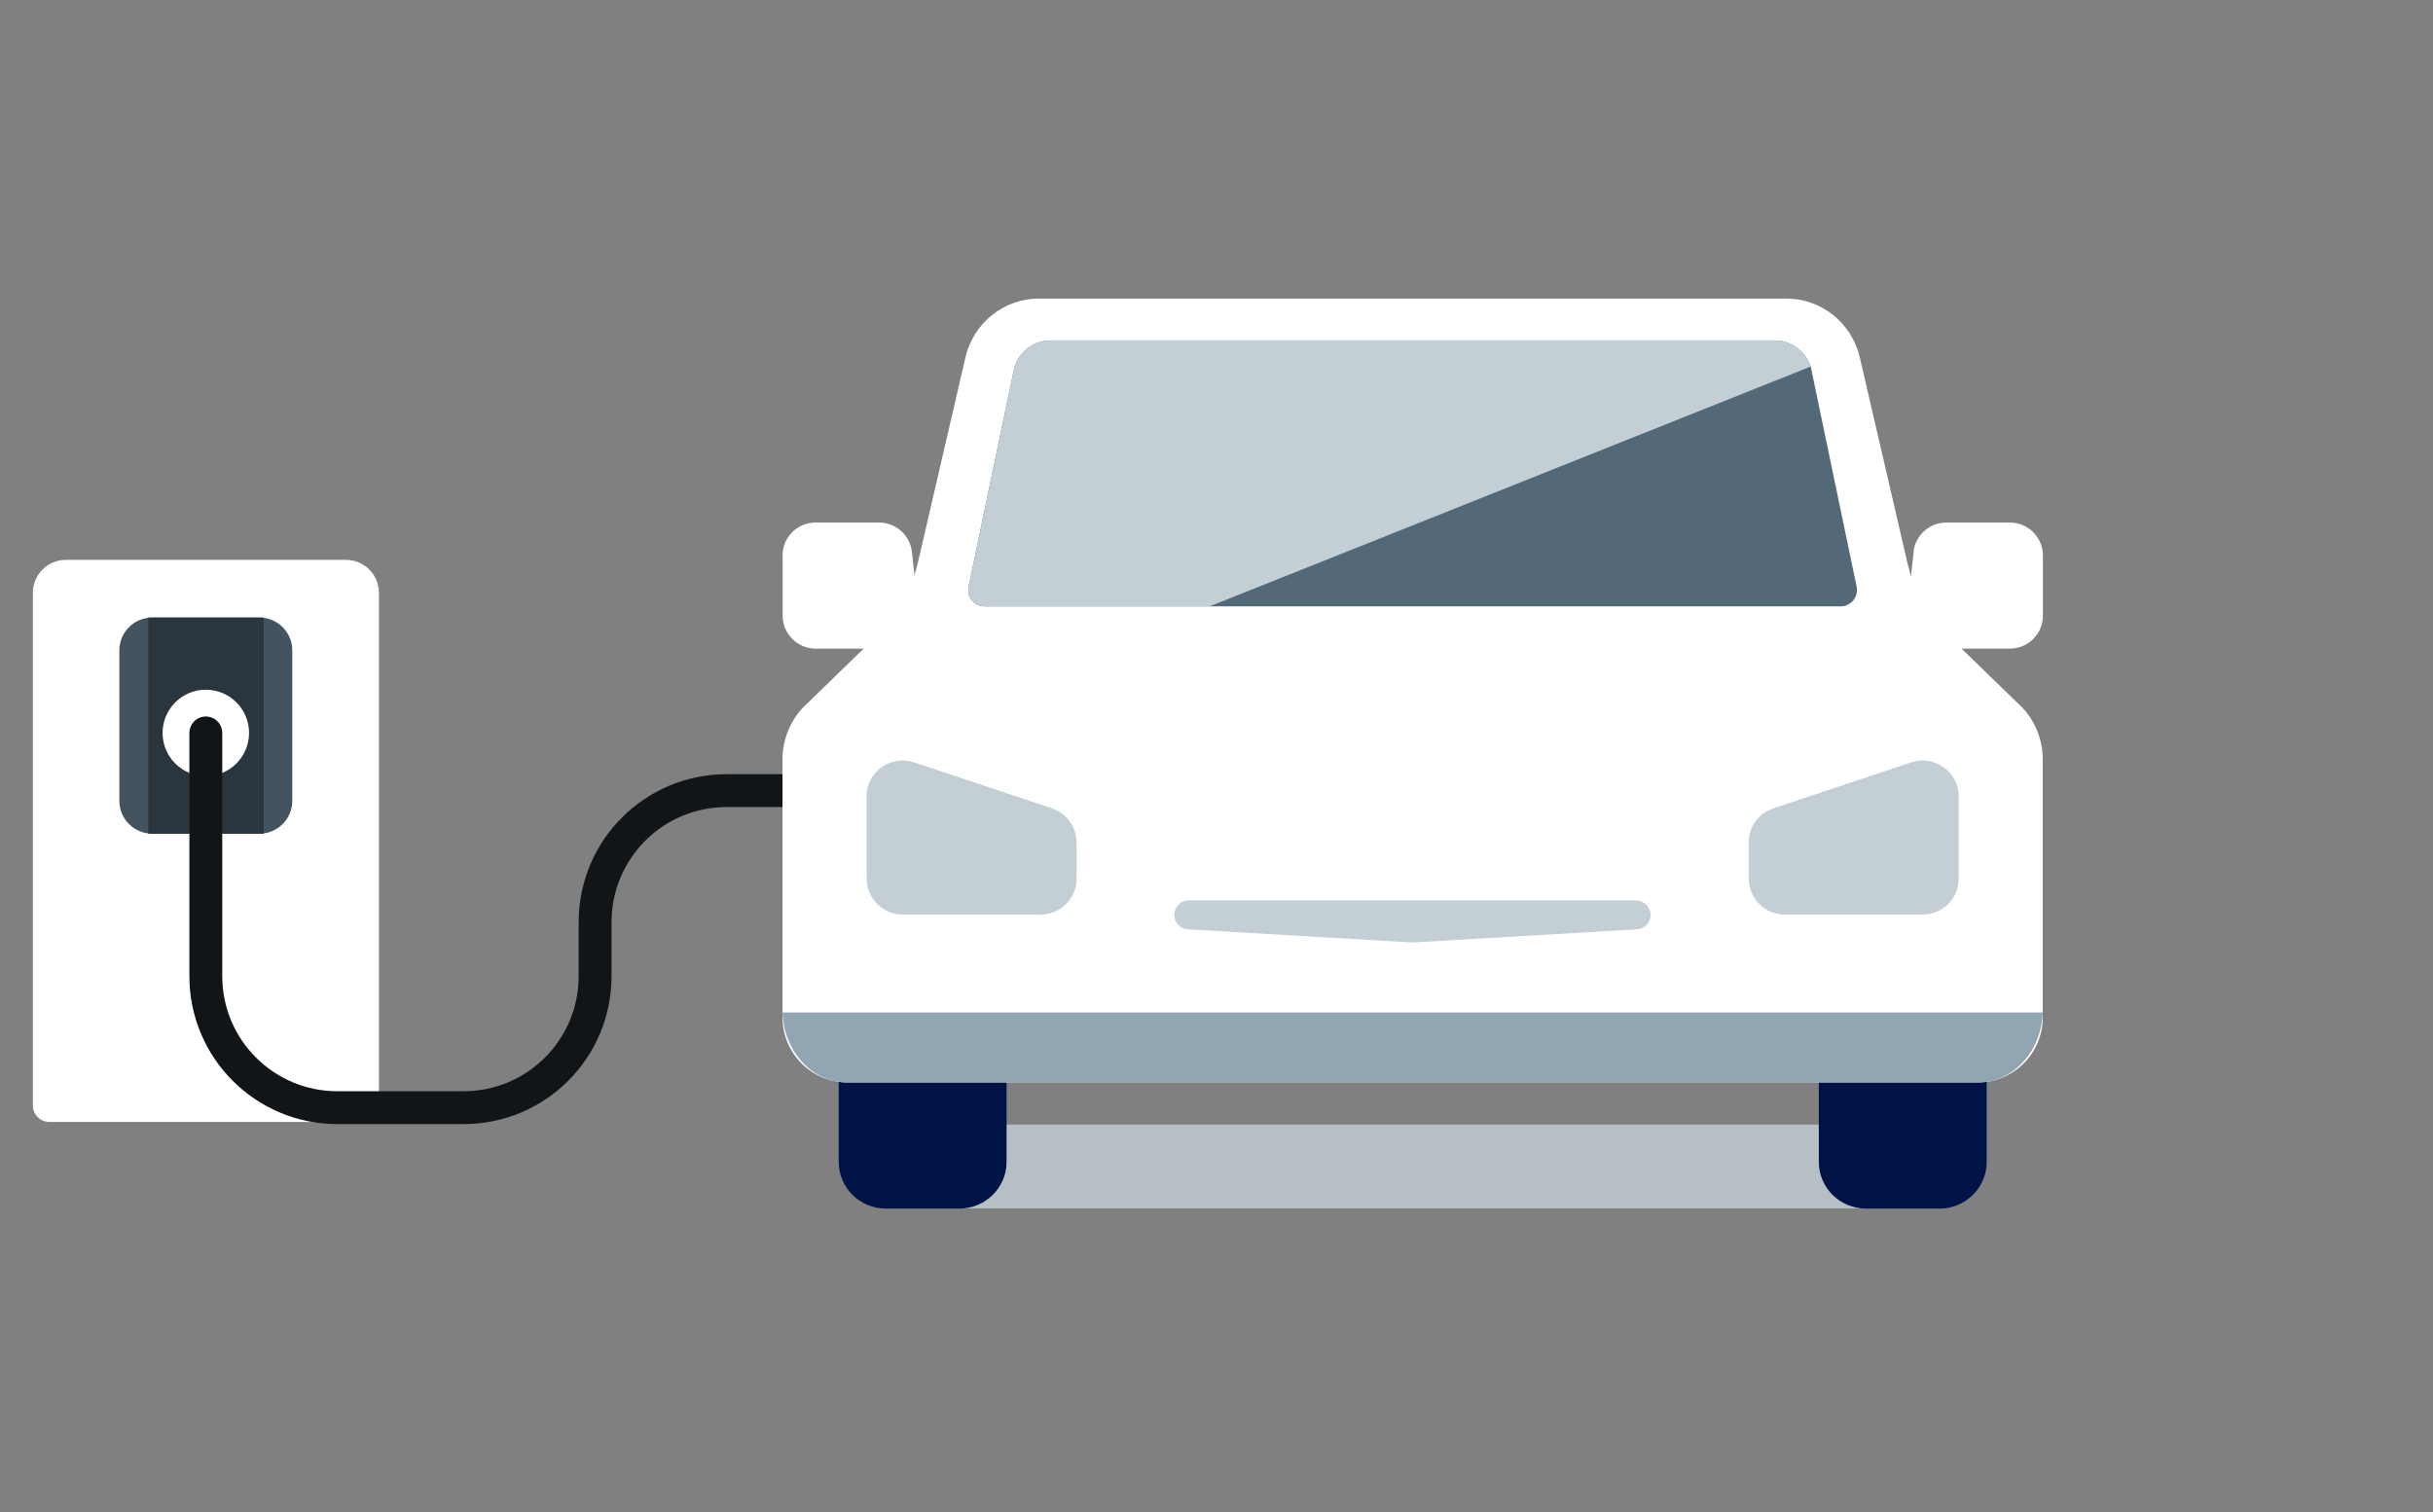 <svg width="148" height="92" viewBox="0 0 148 92" fill="none" xmlns="http://www.w3.org/2000/svg">
<rect x="0" y="0" width="148" height="92" fill="#808080" stroke="none"/>
<g id="evcharging">
<g id="evcharging_2">
<g id="icon">
<path id="Vector" d="M2 36.065C2 34.965 2.9 34.065 4 34.065H21.05C22.15 34.065 23.05 34.965 23.05 36.065V67.265C23.05 67.815 22.6 68.265 22.05 68.265H3C2.45 68.265 2 67.815 2 67.265V36.065Z" fill="white"/>
<path id="Vector_2" d="M15.78 37.575H9.26C8.155 37.575 7.26 38.47 7.26 39.575V48.725C7.26 49.83 8.155 50.725 9.26 50.725H15.78C16.885 50.725 17.78 49.83 17.78 48.725V39.575C17.78 38.47 16.885 37.575 15.78 37.575Z" fill="#435460"/>
<path id="Vector_3" d="M16.04 37.575H9.02V50.725H16.04V37.575Z" fill="#2A353D"/>
<path id="Vector_4" d="M12.52 47.225C13.973 47.225 15.15 46.047 15.15 44.595C15.15 43.142 13.973 41.965 12.52 41.965C11.068 41.965 9.89 43.142 9.89 44.595C9.89 46.047 11.068 47.225 12.52 47.225Z" fill="white"/>
<path id="Vector_5" d="M12.52 44.595V59.395C12.52 63.815 16.1 67.395 20.52 67.395H28.2C32.62 67.395 36.2 63.815 36.2 59.395V56.105C36.2 51.685 39.78 48.105 44.2 48.105H47.6" stroke="#111518" stroke-width="2" stroke-linecap="round"/>
<g id="Group" opacity="0.8">
<path id="Vector_6" d="M54.24 68.425H116.56C117.97 68.425 119.11 69.565 119.11 70.975C119.11 72.385 117.97 73.525 116.56 73.525H54.24C52.83 73.525 51.69 72.385 51.69 70.975C51.69 69.565 52.83 68.425 54.24 68.425Z" fill="#C3CED5"/>
</g>
<path id="Vector_7" d="M51.01 52.235H61.23V70.695C61.23 72.265 59.94 73.535 58.36 73.535H53.89C52.3 73.535 51.02 72.265 51.02 70.695V52.235H51.01Z" fill="#001346"/>
<path id="Vector_8" d="M110.63 52.235H120.85V70.695C120.85 72.265 119.56 73.535 117.98 73.535H113.51C111.92 73.535 110.64 72.265 110.64 70.695V52.235H110.63Z" fill="#001346"/>
<path id="Vector_9" d="M108.67 18.165H63.2C61.07 18.165 59.22 19.645 58.73 21.735L55.86 34.125C55.6 35.235 55.06 36.925 54.29 37.765L48.82 43.075C48.04 43.925 47.6 45.045 47.6 46.205V61.895C47.6 64.085 49.36 65.855 51.53 65.855H120.33C122.5 65.855 124.26 64.085 124.26 61.895V46.205C124.26 45.045 123.83 43.925 123.04 43.075L117.57 37.765C116.8 36.925 116.26 35.245 116 34.125L113.13 21.735C112.64 19.645 110.79 18.165 108.66 18.165H108.67Z" fill="white"/>
<path id="Vector_10" d="M111.96 36.895H59.9C59.27 36.895 58.79 36.315 58.92 35.695L61.7 22.365C62 21.385 62.89 20.715 63.9 20.715H107.97C108.95 20.715 109.82 21.355 110.14 22.305C110.15 22.325 110.15 22.345 110.16 22.365L112.94 35.695C113.07 36.315 112.59 36.895 111.96 36.895Z" fill="#546978"/>
<g id="Group_2">
<path id="Vector_11" d="M110.14 22.305L73.58 36.895H59.9C59.27 36.895 58.79 36.315 58.92 35.695L61.7 22.365C62 21.385 62.89 20.715 63.9 20.715H107.97C108.95 20.715 109.82 21.355 110.14 22.305Z" fill="#C3CED5"/>
</g>
<path id="Vector_12" d="M52.71 48.465C52.71 46.965 54.18 45.915 55.6 46.385L63.99 49.185C64.89 49.485 65.49 50.325 65.49 51.265V53.455C65.49 54.665 64.51 55.645 63.3 55.645H54.91C53.7 55.645 52.72 54.665 52.72 53.455V48.465H52.71Z" fill="#C3CED5"/>
<path id="Vector_13" d="M106.37 51.265C106.37 50.325 106.97 49.485 107.87 49.185L116.26 46.385C117.68 45.915 119.15 46.965 119.15 48.465V53.455C119.15 54.665 118.17 55.645 116.96 55.645H108.57C107.36 55.645 106.38 54.665 106.38 53.455V51.265H106.37Z" fill="#C3CED5"/>
<path id="Vector_14" fill-rule="evenodd" clip-rule="evenodd" d="M47.6 61.605C47.68 63.975 49.41 65.865 51.53 65.865H120.33C122.45 65.865 124.18 63.975 124.26 61.605H47.6Z" fill="#91A5B3"/>
<path id="Vector_15" d="M47.6 33.795C47.6 32.695 48.5 31.795 49.6 31.795H53.48C54.5 31.795 55.36 32.565 55.47 33.575L55.88 37.245C56.01 38.425 55.08 39.465 53.89 39.465H49.61C48.51 39.465 47.61 38.565 47.61 37.465V33.795H47.6Z" fill="white"/>
<path id="Vector_16" d="M116.4 33.575C116.51 32.565 117.37 31.795 118.39 31.795H122.27C123.37 31.795 124.27 32.695 124.27 33.795V37.465C124.27 38.565 123.37 39.465 122.27 39.465H117.99C116.8 39.465 115.87 38.425 116 37.245L116.41 33.575H116.4Z" fill="white"/>
<path id="Vector_17" d="M100.41 55.665C100.41 56.125 100.05 56.515 99.58 56.545L85.92 57.345L72.26 56.545C71.8 56.515 71.43 56.135 71.43 55.665C71.43 55.195 71.82 54.785 72.31 54.785H99.52C100 54.785 100.4 55.175 100.4 55.665H100.41Z" fill="#C3CED5"/>
</g>
</g>
</g>
</svg>
